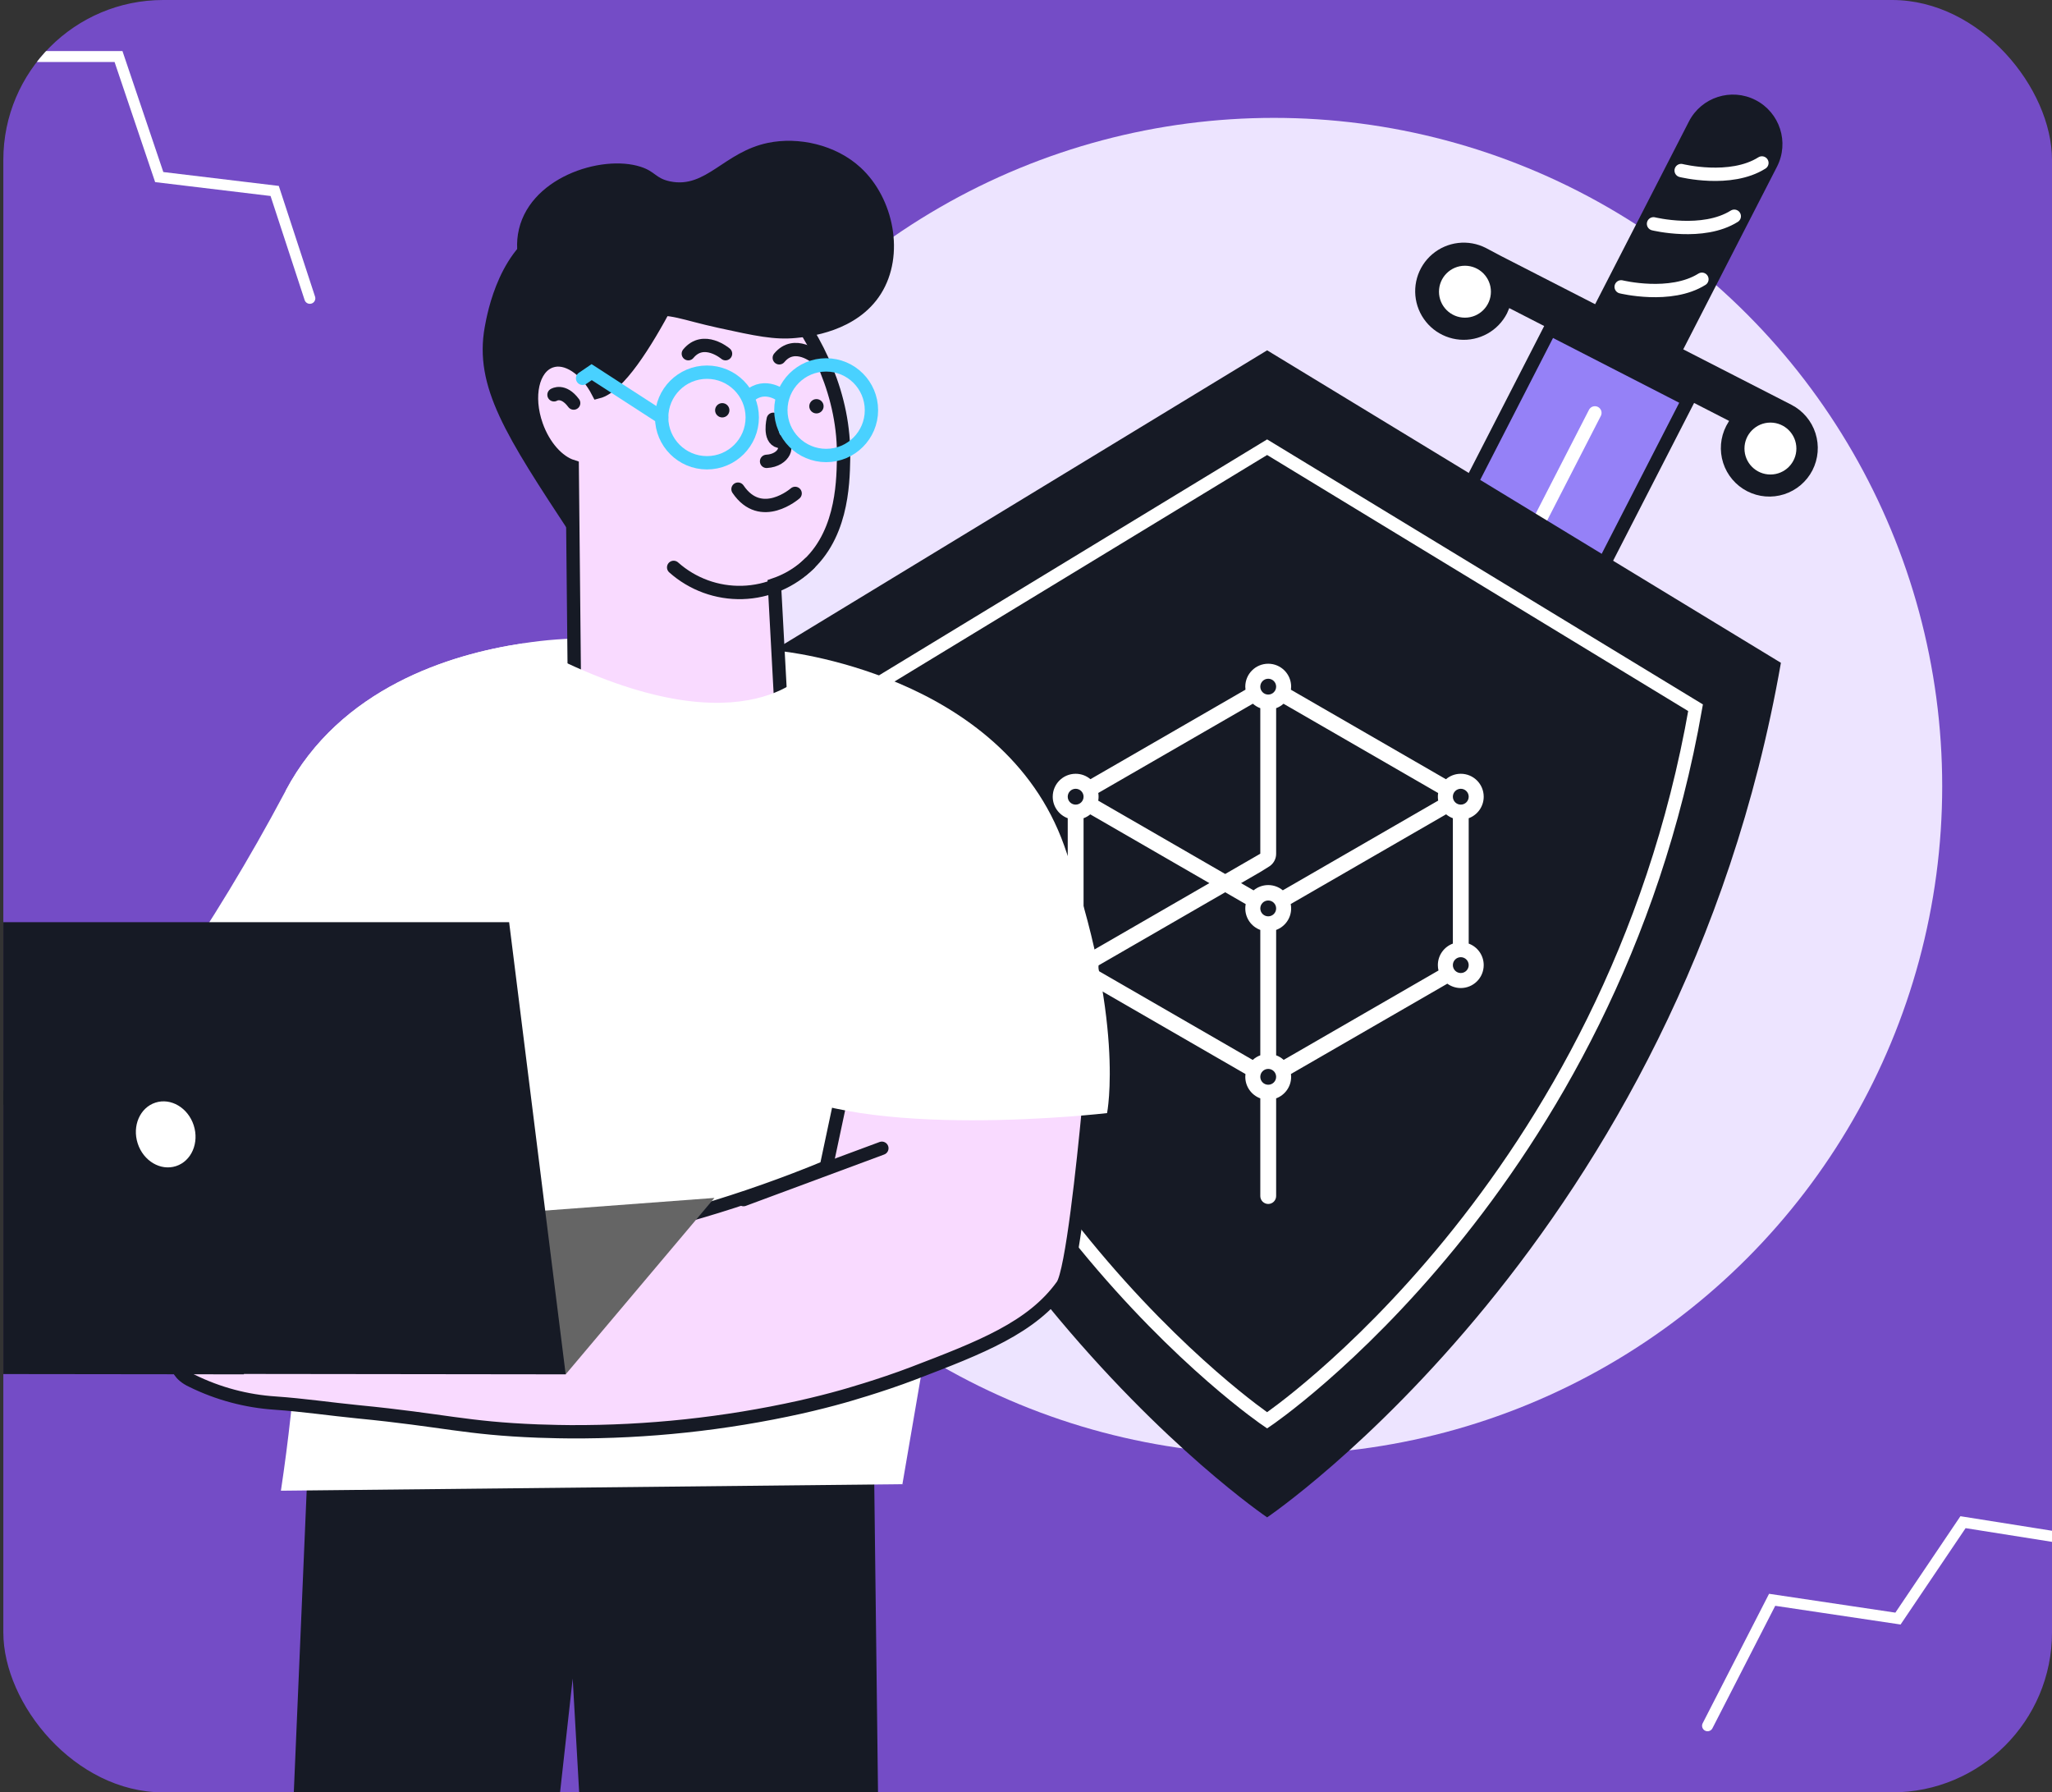 <?xml version="1.0" encoding="UTF-8"?> <svg xmlns="http://www.w3.org/2000/svg" width="308" height="269" viewBox="0 0 308 269" fill="none"><rect x="0" y="0" width="308" height="269" fill="#333333" stroke="none"/><g clip-path="url(#clip0_1410_7707)"><rect x="0.5" width="307.5" height="269" rx="24" fill="#744CC6"></rect><circle cx="191.207" cy="118.003" r="100.312" fill="#EDE4FF"></circle><path d="M266.721 25.019C268.594 21.368 267.154 16.89 263.504 15.017C259.854 13.143 255.376 14.584 253.502 18.234L236.187 51.97C234.313 55.62 235.753 60.098 239.404 61.971C243.054 63.845 247.532 62.404 249.405 58.754L266.721 25.019Z" fill="#161A25"></path><path d="M253.392 60.013L232.672 49.378L172.557 166.5L193.277 177.135L253.392 60.013Z" fill="#9581F7" stroke="#161A25" stroke-width="2" stroke-miterlimit="10"></path><path d="M272.045 70.578C271.162 72.295 269.634 73.59 267.796 74.18C265.959 74.77 263.962 74.606 262.246 73.723C260.529 72.841 259.234 71.313 258.644 69.475C258.054 67.637 258.218 65.641 259.101 63.924L259.534 63.172L226.536 46.24L226.194 47.038C225.536 48.321 224.512 49.38 223.252 50.081C221.992 50.782 220.553 51.094 219.116 50.977C217.679 50.86 216.308 50.32 215.178 49.425C214.048 48.529 213.209 47.319 212.766 45.947C212.324 44.575 212.298 43.102 212.692 41.715C213.086 40.328 213.882 39.089 214.981 38.155C216.079 37.22 217.429 36.633 218.861 36.465C220.293 36.298 221.743 36.559 223.027 37.216L225.306 38.424L267.874 60.232L268.9 60.757C270.615 61.646 271.908 63.179 272.497 65.019C273.087 66.859 272.924 68.858 272.045 70.578Z" fill="#161A25"></path><path d="M219.885 47.676C222.037 47.676 223.782 45.931 223.782 43.779C223.782 41.627 222.037 39.882 219.885 39.882C217.733 39.882 215.988 41.627 215.988 43.779C215.988 45.931 217.733 47.676 219.885 47.676Z" fill="white"></path><path d="M265.737 71.215C267.889 71.215 269.633 69.471 269.633 67.319C269.633 65.166 267.889 63.422 265.737 63.422C263.585 63.422 261.84 65.166 261.84 67.319C261.84 69.471 263.585 71.215 265.737 71.215Z" fill="white"></path><path d="M252.336 25.594C252.336 25.594 259.742 27.44 264.459 24.454" stroke="white" stroke-width="2" stroke-miterlimit="10" stroke-linecap="round"></path><path d="M248.188 33.591C248.188 33.591 255.594 35.414 260.311 32.452" stroke="white" stroke-width="2" stroke-miterlimit="10" stroke-linecap="round"></path><path d="M243.332 43.05C243.332 43.05 250.738 44.873 255.455 41.91" stroke="white" stroke-width="2" stroke-miterlimit="10" stroke-linecap="round"></path><path d="M239.391 61.964L194.566 149.289" stroke="white" stroke-width="2" stroke-miterlimit="10" stroke-linecap="round"></path><path d="M267.31 99.475C252.201 185.798 190.194 227.728 190.194 227.728C190.194 227.728 128.186 185.798 113.055 99.475L190.194 52.576L267.31 99.475Z" fill="#161A25"></path><path d="M254.5 106.22C241.898 178.208 190.191 213.166 190.191 213.166C190.191 213.166 138.484 178.208 125.859 106.22L190.191 67.115L254.5 106.22Z" stroke="white" stroke-width="2" stroke-miterlimit="10"></path><path fill-rule="evenodd" clip-rule="evenodd" d="M193.797 103.054C193.797 101.153 192.257 99.613 190.356 99.613C188.456 99.613 186.915 101.153 186.915 103.054C186.915 103.207 186.925 103.358 186.945 103.506L163.673 116.942C163.074 116.435 162.299 116.129 161.453 116.129C159.552 116.129 158.012 117.67 158.012 119.57C158.012 121.053 158.949 122.316 160.264 122.8V141.615C158.949 142.099 158.012 143.362 158.012 144.845C158.012 146.328 158.949 147.591 160.264 148.075V162.8C160.264 163.457 160.796 163.989 161.453 163.989C162.109 163.989 162.641 163.457 162.641 162.8V148.075C162.936 147.967 163.212 147.819 163.463 147.638L186.941 161.193C186.924 161.33 186.915 161.47 186.915 161.612C186.915 163.094 187.853 164.358 189.168 164.842V179.504C189.168 180.161 189.7 180.693 190.356 180.693C191.013 180.693 191.545 180.161 191.545 179.504V164.842C192.86 164.358 193.797 163.094 193.797 161.612C193.797 161.466 193.788 161.323 193.771 161.182L217.241 147.632C217.808 148.043 218.506 148.286 219.26 148.286C221.16 148.286 222.701 146.745 222.701 144.845C222.701 143.362 221.763 142.099 220.448 141.615V122.8C221.763 122.316 222.701 121.053 222.701 119.57C222.701 117.67 221.16 116.129 219.26 116.129C218.41 116.129 217.632 116.437 217.031 116.948L193.766 103.516C193.787 103.365 193.797 103.211 193.797 103.054ZM191.545 136.337C191.545 136.993 191.013 137.525 190.356 137.525C189.7 137.525 189.168 136.993 189.168 136.337C189.168 135.68 189.7 135.148 190.356 135.148C191.013 135.148 191.545 135.68 191.545 136.337ZM191.545 103.054C191.545 103.71 191.013 104.242 190.356 104.242C189.7 104.242 189.168 103.71 189.168 103.054C189.168 102.397 189.7 101.865 190.356 101.865C191.013 101.865 191.545 102.397 191.545 103.054ZM191.545 161.612C191.545 162.268 191.013 162.8 190.356 162.8C189.7 162.8 189.168 162.268 189.168 161.612C189.168 160.955 189.7 160.423 190.356 160.423C191.013 160.423 191.545 160.955 191.545 161.612ZM162.641 119.57C162.641 120.227 162.109 120.759 161.453 120.759C160.796 120.759 160.264 120.227 160.264 119.57C160.264 118.914 160.796 118.381 161.453 118.381C162.109 118.381 162.641 118.914 162.641 119.57ZM162.641 144.845C162.641 145.502 162.109 146.034 161.453 146.034C160.796 146.034 160.264 145.502 160.264 144.845C160.264 144.189 160.796 143.656 161.453 143.656C162.109 143.656 162.641 144.189 162.641 144.845ZM220.448 119.57C220.448 120.227 219.916 120.759 219.26 120.759C218.603 120.759 218.071 120.227 218.071 119.57C218.071 118.914 218.603 118.381 219.26 118.381C219.916 118.381 220.448 118.914 220.448 119.57ZM220.448 144.845C220.448 145.502 219.916 146.034 219.26 146.034C218.603 146.034 218.071 145.502 218.071 144.845C218.071 144.189 218.603 143.656 219.26 143.656C219.916 143.656 220.448 144.189 220.448 144.845ZM164.848 119.009C164.878 119.191 164.894 119.379 164.894 119.57C164.894 119.773 164.876 119.971 164.842 120.164L183.9 131.167L189.168 128.126V106.284C188.753 106.131 188.376 105.901 188.054 105.611L164.848 119.009ZM163.648 122.22C163.35 122.466 163.011 122.664 162.641 122.8V141.615C163.201 141.821 163.693 142.169 164.073 142.615L181.523 132.54L163.648 122.22ZM193.734 135.678C193.775 135.891 193.797 136.111 193.797 136.337C193.797 137.819 192.86 139.083 191.545 139.567V158.382C191.967 158.537 192.35 158.772 192.675 159.07L215.914 145.653C215.852 145.394 215.819 145.123 215.819 144.845C215.819 143.362 216.757 142.099 218.071 141.615V122.8C217.698 122.663 217.356 122.463 217.056 122.213L193.734 135.678ZM186.915 136.337C186.915 136.115 186.936 135.898 186.976 135.688L183.9 133.912L164.893 144.886C164.89 145.153 164.857 145.413 164.796 145.663L188.03 159.077C188.357 158.776 188.742 158.538 189.168 158.382V139.567C187.853 139.083 186.915 137.819 186.915 136.337ZM186.278 132.54L189.168 130.871L190.481 130.054C190.546 130.014 190.609 129.97 190.669 129.924C191.202 129.512 191.545 128.867 191.545 128.141V106.284C191.956 106.132 192.331 105.905 192.651 105.618L215.863 119.019C215.834 119.198 215.819 119.382 215.819 119.57C215.819 119.769 215.836 119.964 215.868 120.154L192.546 133.619C191.951 133.128 191.188 132.833 190.357 132.833C189.521 132.833 188.755 133.131 188.159 133.626L186.278 132.54Z" fill="white"></path><path d="M131.167 218.017L133.477 407.689H94.819C91.866 355.764 88.913 303.841 85.96 251.92C80.152 304.207 74.348 356.496 68.548 408.787L38.136 408.74C40.853 345.172 43.566 281.597 46.275 218.017H131.167Z" fill="#161A25"></path><path d="M15.805 159.071L-0.615 165.166" stroke="#161A25" stroke-width="2" stroke-miterlimit="10" stroke-linecap="round"></path><path d="M25.394 147.56C33.435 153.371 42.564 157.503 52.237 159.711C61.909 161.919 71.927 162.158 81.693 160.412L88.681 96.948L88.805 95.814C85.319 95.77 81.835 96.023 78.392 96.57C67.559 98.201 51.075 103.239 42.889 118.654L42.658 119.085C37.439 128.891 31.675 138.398 25.394 147.56Z" fill="white"></path><path d="M42.89 118.654C43.453 132.699 44.012 146.744 44.568 160.79C44.946 170.27 45.158 173.329 45.247 177.847C45.485 193.2 44.453 208.546 42.164 223.728L135.449 222.748C140.938 190.771 146.425 158.791 151.91 126.81C148.914 124.842 145.907 122.808 142.891 120.709C132.295 113.397 122.296 105.99 112.851 98.578C112.851 98.578 101.93 101.956 92.38 97.202C91.458 97.125 90.2 97.036 88.688 96.948C87.85 96.895 86.916 96.853 85.93 96.806C83.26 96.7 80.774 96.605 78.399 96.57C67.561 98.2 51.076 103.238 42.89 118.654Z" fill="white"></path><path d="M28.837 207.244C32.749 209.167 37.002 210.301 41.352 210.581C45.487 210.865 49.621 211.479 53.756 211.886C66.75 213.156 69.809 214.355 80.766 214.775C83.052 214.857 84.806 214.875 85.597 214.881C97.199 214.941 108.77 213.703 120.096 211.19C122.506 210.646 124.585 210.115 126.517 209.571C126.517 209.571 132.14 208 137.107 206.092C147.189 202.23 154.915 199.265 159.457 192.933C160.909 190.901 162.64 174.227 163.361 166.697C163.567 164.464 163.691 163.035 163.691 163.035L158.801 158.959L127.816 157.282C127.296 159.733 126.771 162.178 126.257 164.624C125.513 168.14 124.766 171.652 124.018 175.161C117.873 177.704 111.598 179.92 105.218 181.799C92.319 185.598 79.055 188.024 65.645 189.035C62.131 189.171 59.284 189.318 57.453 189.43C56.579 189.069 55.739 188.631 54.943 188.119C51.671 185.656 49.681 184.168 48.086 181.368C47.176 179.797 46.403 177.824 45.28 177.824C44.329 177.86 43.662 179.378 43.449 179.85C42.339 182.384 43.691 186.105 45.446 189.395L44.583 189.171C44.111 189.041 43.508 188.869 42.811 188.692C38.488 187.511 30.692 185.674 29.404 187.753C29.138 188.19 29.008 189.046 30.095 190.866C29.831 190.755 29.558 190.664 29.28 190.594C28.365 190.36 27.401 190.412 26.516 190.742C26.167 190.883 24.785 191.415 24.525 192.431C24.189 193.713 25.653 195.614 28.412 196.636C26.693 196.819 25.37 197.995 25.187 199.282C24.974 200.777 26.274 202.554 28.317 202.903C27.911 202.949 27.533 203.13 27.242 203.417C27.033 203.634 26.875 203.895 26.779 204.181C26.683 204.467 26.652 204.771 26.687 205.071C26.687 205.071 26.799 206.299 28.837 207.244Z" fill="#F9DAFF" stroke="#161A25" stroke-width="2" stroke-miterlimit="10" stroke-linecap="round"></path><path d="M29.237 190.611C34.259 192.746 39.608 194.008 45.055 194.344" stroke="#161A25" stroke-width="2" stroke-miterlimit="10" stroke-linecap="round"></path><path d="M27.877 196.323C30.023 197.172 32.223 197.879 34.463 198.437C37.608 199.215 40.819 199.696 44.055 199.873" stroke="#161A25" stroke-width="2" stroke-miterlimit="10" stroke-linecap="round"></path><path d="M28.372 202.791C30.514 203.433 32.699 203.921 34.91 204.25C37.738 204.675 40.599 204.843 43.457 204.752" stroke="#161A25" stroke-width="2" stroke-miterlimit="10" stroke-linecap="round"></path><path d="M42.776 188.709L49.043 190.599" stroke="#161A25" stroke-width="2" stroke-miterlimit="10" stroke-linecap="round"></path><path d="M132.367 172.332L111.6 180.039" stroke="#161A25" stroke-width="2" stroke-miterlimit="10" stroke-linecap="round"></path><path d="M117.12 97.716C117.12 97.716 150.497 100.923 159.746 126.947C168.996 152.971 166.167 167.057 166.167 167.057C166.167 167.057 128.921 171.387 115.537 162.686L117.12 97.716Z" fill="white"></path><path d="M92.554 83.369C92.087 83.876 91.462 84.209 90.782 84.314C88.679 84.545 86.783 81.869 85.696 80.221C75.986 65.455 71.131 58.084 72.761 49.065C73.151 46.927 75.006 36.662 82.672 33.579C91.437 30.035 107.81 36.845 107.325 46.514C106.965 53.542 92.554 83.369 92.554 83.369Z" fill="#161A25"></path><path d="M126.618 68.905C126.541 72.738 126.37 80.948 120.304 85.597C119.074 86.531 117.702 87.261 116.24 87.758L117.498 111.065C113.393 115.174 107.865 117.548 102.058 117.693C96.252 117.838 90.612 115.744 86.307 111.845L85.887 70.004C83.761 69.33 81.635 67.015 80.513 63.843C78.971 59.484 79.922 55.173 82.662 54.21C85.025 53.371 87.978 55.391 89.75 58.817C95.881 57.258 105.94 33.231 105.94 33.231C109.584 35.995 127.031 49.639 126.618 68.905Z" fill="#F9DAFF" stroke="#161A25" stroke-width="2" stroke-miterlimit="10" stroke-linecap="round"></path><path d="M83.152 59.253C83.152 59.253 84.534 58.373 86.106 60.494L83.152 59.253Z" fill="white"></path><path d="M83.152 59.253C83.152 59.253 84.534 58.373 86.106 60.494" stroke="#161A25" stroke-width="2" stroke-miterlimit="10" stroke-linecap="round"></path><path d="M101.113 85.154C103.944 87.68 107.635 89.026 111.428 88.916C115.221 88.806 118.827 87.249 121.508 84.563" stroke="#161A25" stroke-width="2" stroke-miterlimit="10" stroke-linecap="round"></path><path d="M116.065 62.928C116.065 62.928 115.35 65.881 116.963 66.247C118.575 66.613 117.801 69.094 115.061 69.241" stroke="#161A25" stroke-width="2" stroke-miterlimit="10" stroke-linecap="round"></path><path d="M119.348 74.049C119.348 74.049 114.239 78.526 110.772 73.411" stroke="#161A25" stroke-width="2" stroke-miterlimit="10" stroke-linecap="round"></path><path d="M122.551 53.702C122.551 53.702 119.273 50.908 116.969 53.702" stroke="#161A25" stroke-width="2" stroke-miterlimit="10" stroke-linecap="round"></path><path d="M108.902 53.082C108.902 53.082 105.618 50.288 103.315 53.082" stroke="#161A25" stroke-width="2" stroke-miterlimit="10" stroke-linecap="round"></path><path d="M132.218 44.109C128.609 49.833 121.279 50.547 119.519 50.719C116.241 51.043 113.394 50.423 107.795 49.201C102.195 47.978 100.553 46.974 97.24 47.529C93.306 48.197 92.875 50.093 90.229 50.246C84.795 50.571 76.473 43.158 77.743 35.155C79.09 26.703 90.247 23.118 96.165 25.032C98.392 25.752 98.374 26.762 100.577 27.223C105.981 28.345 108.657 22.811 115.272 21.441C119.808 20.502 125.419 21.683 129.188 25.162C134.143 29.739 135.897 38.274 132.218 44.109Z" fill="#161A25"></path><path d="M124.003 68.361C120.248 68.361 117.204 65.318 117.204 61.563C117.204 57.809 120.248 54.765 124.003 54.765C127.757 54.765 130.801 57.809 130.801 61.563C130.801 65.318 127.757 68.361 124.003 68.361Z" stroke="#49D1FF" stroke-width="2" stroke-miterlimit="10" stroke-linecap="round"></path><path d="M106.112 69.454C102.357 69.454 99.314 66.41 99.314 62.655C99.314 58.901 102.357 55.857 106.112 55.857C109.867 55.857 112.91 58.901 112.91 62.655C112.91 66.41 109.867 69.454 106.112 69.454Z" stroke="#49D1FF" stroke-width="2" stroke-miterlimit="10" stroke-linecap="round"></path><path d="M117.469 59.484C117.469 59.484 114.858 57.299 112.437 59.484" stroke="#49D1FF" stroke-width="2" stroke-miterlimit="10" stroke-linecap="round"></path><path d="M99.316 62.65L88.809 55.851L87.445 56.779" stroke="#49D1FF" stroke-width="2" stroke-miterlimit="10" stroke-linecap="round"></path><path d="M108.409 62.65C107.816 62.65 107.334 62.169 107.334 61.575C107.334 60.982 107.816 60.5 108.409 60.5C109.003 60.5 109.484 60.982 109.484 61.575C109.484 62.169 109.003 62.65 108.409 62.65Z" fill="#161A25"></path><path d="M122.546 62.047C121.952 62.047 121.471 61.566 121.471 60.972C121.471 60.378 121.952 59.897 122.546 59.897C123.14 59.897 123.621 60.378 123.621 60.972C123.621 61.566 123.14 62.047 122.546 62.047Z" fill="#161A25"></path><path d="M121.506 100.391C121.506 100.391 112.528 112.795 83.705 98.868C81.153 106.829 78.604 114.793 76.056 122.759L96.244 126.893L124.695 122.948L121.506 100.391Z" fill="white"></path><path d="M84.908 206.263L107.234 179.785L36.092 185.101L84.908 206.263Z" fill="#656565"></path><path d="M36.61 206.204V206.263L-18.16 206.198L-28.479 138.405H76.419L84.906 206.263L36.61 206.204Z" fill="#161A25"></path><path d="M20.67 171.613C19.816 168.982 21.005 166.239 23.325 165.485C25.646 164.731 28.22 166.253 29.074 168.884C29.928 171.515 28.74 174.259 26.419 175.012C24.098 175.766 21.524 174.244 20.67 171.613Z" fill="white"></path><path d="M-3.457 8.485L17.789 8.485L23.901 26.576L41.228 28.659L46.506 44.773" stroke="white" stroke-width="1.647" stroke-linecap="round"></path><path d="M256.3 259.004L265.995 240.1L284.881 242.918L294.643 228.451L311.39 231.108" stroke="white" stroke-width="1.647" stroke-linecap="round"></path></g><defs><clipPath id="clip0_1410_7707"><rect x="0.5" width="307.5" height="269" rx="24" fill="white"></rect></clipPath></defs></svg> 